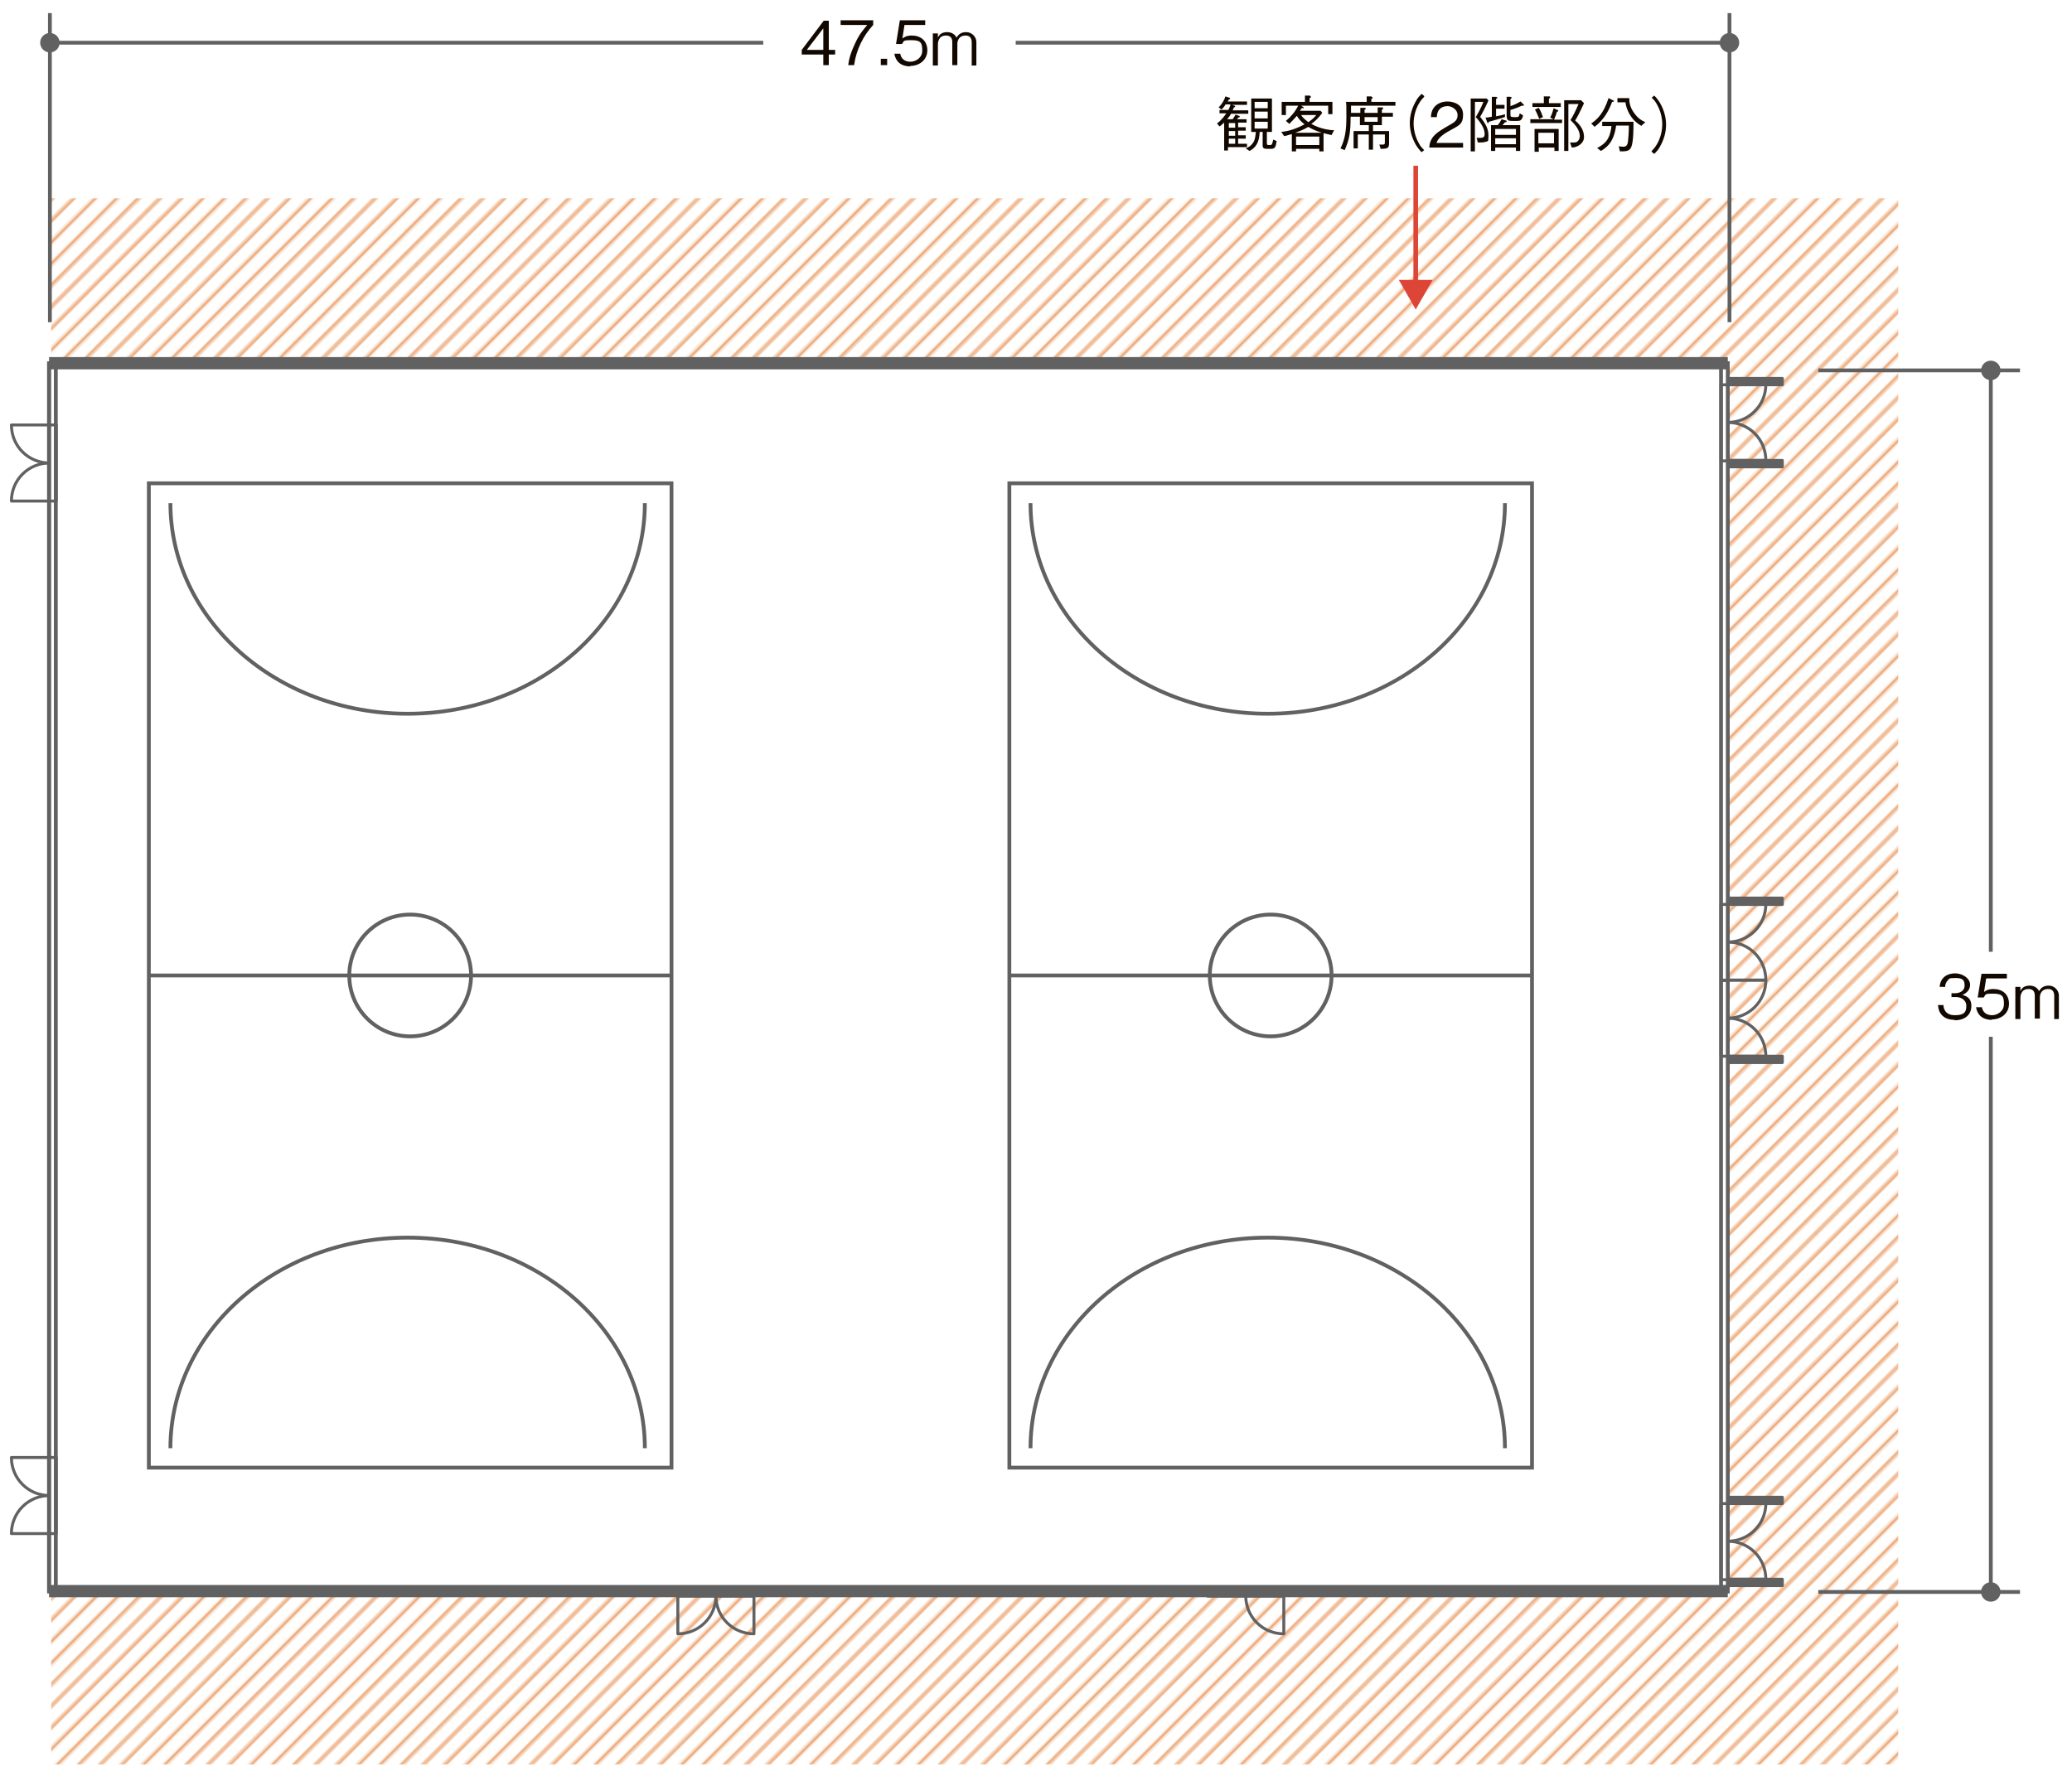 <?xml version="1.0" encoding="UTF-8"?>
<svg xmlns="http://www.w3.org/2000/svg" xmlns:xlink="http://www.w3.org/1999/xlink" version="1.1" viewBox="0 0 490 420">
  <defs>
    <style>
      .cls-1, .cls-2, .cls-3, .cls-4, .cls-5, .cls-6, .cls-7 {
        fill: none;
      }

      .cls-8 {
        fill: url(#_新規パターンスウォッチ_2);
        opacity: .8;
      }

      .cls-2 {
        stroke-linecap: round;
      }

      .cls-2, .cls-4, .cls-5, .cls-9, .cls-7 {
        stroke: #616161;
      }

      .cls-2, .cls-5, .cls-6, .cls-7 {
        stroke-miterlimit: 10;
      }

      .cls-2, .cls-7 {
        stroke-width: .9px;
      }

      .cls-3 {
        stroke: #e58b48;
        stroke-width: 1.4px;
      }

      .cls-4, .cls-9 {
        stroke-linejoin: round;
        stroke-width: .7px;
      }

      .cls-5 {
        stroke-width: 2.9px;
      }

      .cls-9, .cls-10 {
        fill: #616161;
      }

      .cls-11 {
        fill: #dd4637;
      }

      .cls-12 {
        fill: #fff;
      }

      .cls-6 {
        stroke: #dd4637;
        stroke-width: 1.1px;
      }

      .cls-13 {
        fill: #120800;
      }
    </style>
    <pattern id="_新規パターンスウォッチ_2" data-name="新規パターンスウォッチ 2" x="0" y="0" width="72" height="72" patternTransform="translate(-3497 -10813.5) rotate(-45) scale(.5)" patternUnits="userSpaceOnUse" viewBox="0 0 72 72">
      <g>
        <rect class="cls-1" width="72" height="72"/>
        <g>
          <line class="cls-3" x1="71.8" y1="68.4" x2="144.2" y2="68.4"/>
          <line class="cls-3" x1="71.8" y1="54" x2="144.2" y2="54"/>
          <line class="cls-3" x1="71.8" y1="39.6" x2="144.2" y2="39.6"/>
          <line class="cls-3" x1="71.8" y1="25.2" x2="144.2" y2="25.2"/>
          <line class="cls-3" x1="71.8" y1="10.8" x2="144.2" y2="10.8"/>
          <line class="cls-3" x1="71.8" y1="61.2" x2="144.2" y2="61.2"/>
          <line class="cls-3" x1="71.8" y1="46.8" x2="144.2" y2="46.8"/>
          <line class="cls-3" x1="71.8" y1="32.4" x2="144.2" y2="32.4"/>
          <line class="cls-3" x1="71.8" y1="18" x2="144.2" y2="18"/>
          <line class="cls-3" x1="71.8" y1="3.6" x2="144.2" y2="3.6"/>
        </g>
        <g>
          <line class="cls-3" x1="-.2" y1="68.4" x2="72.2" y2="68.4"/>
          <line class="cls-3" x1="-.2" y1="54" x2="72.2" y2="54"/>
          <line class="cls-3" x1="-.2" y1="39.6" x2="72.2" y2="39.6"/>
          <line class="cls-3" x1="-.2" y1="25.2" x2="72.2" y2="25.2"/>
          <line class="cls-3" x1="-.2" y1="10.8" x2="72.2" y2="10.8"/>
          <line class="cls-3" x1="-.2" y1="61.2" x2="72.2" y2="61.2"/>
          <line class="cls-3" x1="-.2" y1="46.8" x2="72.2" y2="46.8"/>
          <line class="cls-3" x1="-.2" y1="32.4" x2="72.2" y2="32.4"/>
          <line class="cls-3" x1="-.2" y1="18" x2="72.2" y2="18"/>
          <line class="cls-3" x1="-.2" y1="3.6" x2="72.2" y2="3.6"/>
        </g>
        <g>
          <line class="cls-3" x1="-72.2" y1="68.4" x2=".2" y2="68.4"/>
          <line class="cls-3" x1="-72.2" y1="54" x2=".2" y2="54"/>
          <line class="cls-3" x1="-72.2" y1="39.6" x2=".2" y2="39.6"/>
          <line class="cls-3" x1="-72.2" y1="25.2" x2=".2" y2="25.2"/>
          <line class="cls-3" x1="-72.2" y1="10.8" x2=".2" y2="10.8"/>
          <line class="cls-3" x1="-72.2" y1="61.2" x2=".2" y2="61.2"/>
          <line class="cls-3" x1="-72.2" y1="46.8" x2=".2" y2="46.8"/>
          <line class="cls-3" x1="-72.2" y1="32.4" x2=".2" y2="32.4"/>
          <line class="cls-3" x1="-72.2" y1="18" x2=".2" y2="18"/>
          <line class="cls-3" x1="-72.2" y1="3.6" x2=".2" y2="3.6"/>
        </g>
      </g>
    </pattern>
  </defs>
  <!-- Generator: Adobe Illustrator 28.7.1, SVG Export Plug-In . SVG Version: 1.2.0 Build 142)  -->
  <g>
    <g id="_レイヤー_1" data-name="レイヤー_1">
      <g>
        <rect class="cls-8" x="12.1" y="46.9" width="436.8" height="370.4"/>
        <rect class="cls-12" x="11.6" y="85.9" width="397.1" height="291.5"/>
        <g>
          <path class="cls-13" d="M289.8,24.8c-.3.4-.5.7-.9,1.1l-.7-.5c.8-.8,1.3-1.7,1.6-2.6l.9.3s.2,0,.2.2-.1.2-.3.2c0,.2-.2.4-.3.5h4.6v.8h-3.5l.5.2c0,0,.2,0,.2.2,0,.1-.2.2-.3.2-.1.3-.2.5-.3.7h3.7v.8h-4.1c-.2.5-.5.8-.9,1.3h1.3c.2-.3.5-.7.7-1.1l.8.3s.2,0,.2.2c0,.1-.2.2-.4.2,0,.2-.3.4-.3.4h2.3v.8h-2v1.1h1.8v.8h-1.8v1.1h1.8v.8h-1.8v1.2h2.1v.8h-4.5v.8h-.9v-6.6c-.5.5-.8.7-1.1.9l-.6-.7c1.1-.8,1.8-1.8,2.2-2.4h-1.6v-.8h2.1c.2-.5.4-.8.5-1.3h-1.3ZM292.1,30.2v-1.1h-1.5v1.1h1.5ZM292.1,32.1v-1.1h-1.5v1.1h1.5ZM292.1,34v-1.2h-1.5v1.2h1.5ZM301.9,33.4c-.2,1.4-.4,1.8-1.3,1.8h-1.1c-.6,0-.9-.2-.9-.8v-3.2h-.7c-.1,2.5-.9,3.7-2.4,4.5l-.9-.6c.7-.3,1.3-.6,1.9-1.6.4-.8.4-1.7.5-2.3h-1.1v-7.9h4.9v7.9h-1.2v2.7c0,.4.2.4.4.4h.4c.4,0,.5-.3.7-1.3l.9.4ZM299.8,24.1h-3.1v1.5h3.1v-1.5ZM299.8,26.4h-3.1v1.6h3.1v-1.6ZM299.8,28.8h-3.1v1.6h3.1v-1.6Z"/>
          <path class="cls-13" d="M315.1,32c-.9-.2-1.3-.3-2.1-.5v4.3h-1v-.6h-5.5v.6h-1v-4.1c-.9.3-1.4.4-1.8.5l-.7-1c2.3-.2,4.4-1.2,5.5-1.8-.9-.7-1.4-1.3-1.8-2-.8.9-1.5,1.6-1.8,1.9l-.8-.7c1.2-1,2.2-2.2,2.9-3.6h-2.9v2.2h-1v-3.1h5.5v-1.5h1.1c.1.1.3.1.3.3s-.1.2-.3.3v.9h5.4v2.9h-1v-2h-6.4l.5.3s.1,0,.1.2-.1.1-.4,0c-.3.5-.4.5-.5.7h4.9l.4.5c-.9,1.2-1.6,1.9-2.6,2.6,2.3,1.3,4.7,1.5,5.4,1.5l-.6,1.1ZM309.4,30c-1.1.7-2.3,1.1-3.1,1.4h6.3c-1.9-.6-2.7-1.1-3.2-1.4ZM312,32.3h-5.5v2h5.5v-2ZM307.7,27.2c.4.7,1.1,1.2,1.7,1.7,1.2-.8,1.6-1.4,1.9-1.7h-3.6Z"/>
          <path class="cls-13" d="M321.7,26.8v-1.3h1.1c0,0,.2.1.2.2s-.1.2-.3.2v.8h3.1v-1.3h1c.1,0,.3,0,.3.2s-.1.2-.3.3v.8h2.6v.9h-2.6v2h-2.1v1.4h3.8v2.7c0,1.3-.2,1.5-2,1.5l-.3-1c.2,0,.5,0,.7,0,.6,0,.6-.2.6-.6v-1.8h-2.8v3.6h-1v-3.6h-2.6v3.3h-1v-4.1h3.6v-1.4h-2.1v-2h-2.2c0,3.8-.3,5.4-1.4,7.9l-1-.4c1.1-2.2,1.4-4.3,1.4-7.5s0-2.6-.1-3.5h4.9v-1.3h1.1c.2.2.3.2.3.3s0,.2-.3.3v.7h5.7v.9h-10.5c0,.9,0,1.2,0,1.7h2.2ZM325.8,27.7h-3.1v1.1h3.1v-1.1Z"/>
          <path class="cls-13" d="M336.8,22.9c-.6.6-.9,1-1.3,1.7-.8,1.4-1.2,3.1-1.2,4.6s.4,3.2,1.2,4.6c.4.8.7,1.1,1.3,1.7l-.6.5c-.6-.6-.9-1-1.4-1.8-.9-1.6-1.4-3.3-1.4-5.1s.5-3.5,1.4-5.1c.4-.8.8-1.2,1.4-1.8l.6.5Z"/>
          <path class="cls-13" d="M338,34.8c.2-2.5,1.8-3.5,4.4-5,1.6-.9,2.3-1.3,2.3-2.6s-1.4-2.1-2.3-2.1c-2.5,0-2.6,2.1-2.6,2.6h-1.4c0-.6.1-1.6.9-2.5,1-1.1,2.5-1.2,3-1.2,1.5,0,3.7.7,3.7,3.1s-1.1,2.6-3,3.7c-2.6,1.4-3,2.3-3.3,3h6.3v1.1h-7.9Z"/>
          <path class="cls-13" d="M350.1,27.7c.9,1.2,1.9,2.5,1.9,4.3s-.1,1.3-.9,1.6c-.3.1-1.1.1-1.6.1l-.3-1.1c.3,0,.6,0,1,0,.8,0,.9-.5.9-.9,0-1.3-.9-2.7-2.1-4,.5-.9,1.2-2,1.8-3.6h-2v11.7h-1v-12.5h3.8l.4.5c-.8,1.7-1.3,2.7-2,3.9ZM355.8,27.7c-1.4.5-2.4.7-3.7,1.1,0,.1-.1.3-.2.3s-.1,0-.2-.2l-.4-1.1c.4,0,.5,0,1.5-.2v-4.7h1c.2.1.3.1.3.2s-.1.2-.3.3v1.4h2v.9h-2v1.8c1.2-.2,1.5-.3,2.1-.5v.7ZM358.5,35.7v-.8h-4.9v.8h-1v-6.1h1.6c.4-.5.6-.8.9-1.4l1,.3c0,0,.2,0,.2.2s-.1.2-.4.2c-.2.3-.3.4-.6.7h4.2v6.1h-1ZM358.5,30.5h-4.9v1.4h4.9v-1.4ZM358.5,32.7h-4.9v1.4h4.9v-1.4ZM360.2,25s-.2,0-.3,0c-.9.4-1.6.7-2.7,1v1c0,.5,0,.7.8.7h.4c.7,0,.8,0,1-.9l.8.5c-.3,1.3-.8,1.3-1.5,1.3h-1c-.8,0-1.4,0-1.4-1.2v-4.5h.9c.2.1.3.1.3.2s-.1.2-.3.3v1.7c.9-.3,1.5-.6,2.4-1.1l.7.7s.1.1.1.2-.1.1-.2.1Z"/>
          <path class="cls-13" d="M369.4,28.2v.9h-7.5v-.9h5.5l-.8-.4c.4-.7.6-1.4.8-2.2l.9.4s.2,0,.2.2-.1.2-.3.2c-.3,1.1-.6,1.6-.7,1.9h2ZM365.2,22.8h1.2c0,0,.2,0,.2.2s-.2.3-.3.3v1.1h2.8v.9h-6.7v-.9h2.7v-1.7ZM362.9,30.5h5.7v5.2h-1v-.8h-3.7v1h-1v-5.4ZM363.9,25.5c.5.8.7,1.4,1,2.2l-.9.4c-.3-.7-.5-1.3-1-2.2l.9-.4ZM367.5,33.9v-2.5h-3.7v2.5h3.7ZM374.6,24.4c-1.1,2.4-1.7,3.5-2.1,4.1,1.2,1,2.1,2.3,2.1,3.9s-1.7,2.5-2.9,2.5l-.4-1.2c.2,0,.4,0,.7,0,.5,0,.9,0,1.2-.4.3-.3.4-.8.4-1.1,0-1.7-1.5-3.1-2.2-3.8.8-1.3,1.3-2.4,1.9-3.8h-2.4v11.1h-1v-12h4l.6.6Z"/>
          <path class="cls-13" d="M381.2,24.2c-.6,1.6-1.7,4-4.1,5.8l-.8-.8c1.2-.8,2.9-2.2,4.1-6l1,.5c.2.1.3.1.3.2,0,.1-.2.2-.5.2ZM385.8,34.7c-.4,1.1-1.3,1.1-2.7,1.1l-.3-1.2c.3,0,.6.1,1.1.1.7,0,1-.4,1.1-1.3.1-.9.2-2.1.2-3.7h-3c-.4,2.7-1.2,4.6-3.6,6l-.9-.7c2.6-1.3,3.1-2.9,3.4-5.2h-2.2v-1h7.4c0,1.6,0,4.6-.5,5.9ZM388.2,29.8c-1-.6-2.1-1.4-3-3.1-.4-.8-.7-1.6-.8-2.5h-1.9v-1h2.8c0,.9.1,2,1,3.3.9,1.4,1.9,2,2.8,2.4l-.9.8Z"/>
          <path class="cls-13" d="M390.6,35.7c.6-.6.9-1,1.3-1.7.8-1.4,1.2-3.1,1.2-4.6s-.4-3.2-1.2-4.6c-.4-.8-.7-1.1-1.3-1.7l.6-.5c.6.6.9,1,1.4,1.8.9,1.6,1.4,3.3,1.4,5.1s-.5,3.5-1.4,5.1c-.4.8-.8,1.2-1.4,1.8l-.6-.5Z"/>
        </g>
        <g>
          <line class="cls-7" x1="11.8" y1="10.1" x2="409" y2="10.1"/>
          <line class="cls-7" x1="11.8" y1="76.2" x2="11.8" y2="3.1"/>
          <line class="cls-7" x1="409" y1="76.2" x2="409" y2="3.1"/>
          <rect class="cls-12" x="180.5" y="5.3" width="59.7" height="9.7"/>
          <g>
            <path class="cls-13" d="M196,12.9v2.5h-1.3v-2.5h-5.1v-1.1l5.2-6.9h1.2v6.9h1.5v1.1h-1.5ZM194.7,6.7l-3.9,5.1h3.9v-5.1Z"/>
            <path class="cls-13" d="M202,15.4h-1.4c.2-1.8.8-3.4,1.6-5.1,1-2.2,1.9-3.2,2.9-4.4h-6.3v-1.1h7.7v1.1c-2.4,2.6-4,5.9-4.5,9.4Z"/>
            <path class="cls-13" d="M208.3,15.4v-1.5h1.5v1.5h-1.5Z"/>
            <path class="cls-13" d="M215.3,15.7c-2.3,0-3.5-1.2-3.8-3h1.4c.2,1.3,1.2,1.9,2.4,1.9s2.8-.9,2.8-2.6-.2-2.5-2.5-2.5-1.7.2-2.3.9h-1.4l.9-5.6h6v1.1h-4.9l-.5,3.2c.4-.3,1-.7,2.2-.7,2.1,0,3.7,1.2,3.7,3.5s-1.9,3.7-4.1,3.7Z"/>
            <path class="cls-13" d="M229.8,15.4v-5.4c0-.6-.2-1.6-1.4-1.6-2,0-2,1.8-2,2v5h-1.2v-5.5c0-1.3-.9-1.5-1.5-1.5-1.9,0-1.9,1.9-1.9,2.1v5h-1.2v-7.6h1.2v1c.3-.7.9-1.3,2.2-1.3s2,.8,2.2,1.3c.4-.6.9-1.3,2.3-1.3s2.4,1.2,2.4,2.3v5.6h-1.2Z"/>
          </g>
          <circle class="cls-10" cx="11.8" cy="10.1" r="2.3"/>
          <circle class="cls-10" cx="409" cy="10.1" r="2.3"/>
        </g>
        <g>
          <line class="cls-7" x1="470.8" y1="87.6" x2="470.8" y2="376.5"/>
          <line class="cls-7" x1="430" y1="87.6" x2="477.7" y2="87.6"/>
          <line class="cls-7" x1="430" y1="376.5" x2="477.7" y2="376.5"/>
          <rect class="cls-12" x="460.7" y="230.3" width="20.1" height="9.7" transform="translate(705.9 -235.6) rotate(90)"/>
          <g>
            <path class="cls-13" d="M462.3,241.2c-1.2,0-2.5-.3-3.3-1.4-.6-.8-.6-1.6-.7-2.1h1.3c0,.5.2,2.4,2.7,2.4s2.7-1,2.7-2.3-1.3-2-2.4-2h-1.1v-.9h.9c.8,0,2.2-.4,2.2-1.8s-.5-1.8-2.2-1.8-1.4.2-1.9.7c-.4.5-.5,1-.5,1.4h-1.3c.2-2.5,2.1-3.2,3.7-3.2s3.5,1.1,3.5,2.7-1.4,2.2-1.8,2.4c.6.2,2.1.5,2.1,2.6s-1.5,3.4-4,3.4Z"/>
            <path class="cls-13" d="M471.1,241.2c-2.3,0-3.5-1.2-3.8-3h1.4c.2,1.3,1.2,1.9,2.4,1.9s2.8-.9,2.8-2.6-.2-2.5-2.5-2.5-1.7.2-2.3.9h-1.4l.9-5.6h6v1.1h-4.9l-.5,3.2c.4-.3,1-.7,2.2-.7,2.1,0,3.7,1.2,3.7,3.5s-1.9,3.7-4.1,3.7Z"/>
            <path class="cls-13" d="M485.8,240.9v-5.4c0-.6-.2-1.6-1.4-1.6-2,0-2,1.8-2,2v5h-1.2v-5.5c0-1.3-.9-1.5-1.5-1.5-1.9,0-1.9,1.9-1.9,2.1v5h-1.2v-7.6h1.2v1c.3-.7.9-1.3,2.2-1.3s2,.8,2.2,1.3c.4-.6.9-1.3,2.3-1.3s2.4,1.2,2.4,2.3v5.6h-1.2Z"/>
          </g>
          <circle class="cls-10" cx="470.8" cy="87.6" r="2.3"/>
          <circle class="cls-10" cx="470.8" cy="376.5" r="2.3"/>
        </g>
        <g>
          <line class="cls-6" x1="334.8" y1="39.2" x2="334.8" y2="67.4"/>
          <polygon class="cls-11" points="330.8 66.2 334.8 73.2 338.8 66.2 330.8 66.2"/>
        </g>
        <rect class="cls-7" x="11.6" y="85.9" width="397" height="290.5"/>
        <line class="cls-2" x1="11.6" y1="376.3" x2="11.6" y2="85.9"/>
        <line class="cls-7" x1="13.2" y1="376.3" x2="13.2" y2="85.9"/>
        <line class="cls-7" x1="407" y1="376.3" x2="407" y2="85.9"/>
        <line class="cls-5" x1="11.6" y1="85.9" x2="408.6" y2="85.9"/>
        <line class="cls-5" x1="408.6" y1="376.3" x2="11.6" y2="376.3"/>
        <g>
          <rect class="cls-7" x="35.2" y="114.3" width="123.6" height="232.8"/>
          <line class="cls-7" x1="35.2" y1="230.7" x2="158.8" y2="230.7"/>
          <circle class="cls-7" cx="97" cy="230.7" r="14.4"/>
          <path class="cls-7" d="M152.5,119c0,27.5-25.1,49.8-56.1,49.8s-56.1-22.3-56.1-49.8"/>
          <path class="cls-7" d="M152.5,342.5c0-27.5-25.1-49.8-56.1-49.8s-56.1,22.3-56.1,49.8"/>
        </g>
        <g>
          <rect class="cls-7" x="238.7" y="114.3" width="123.6" height="232.8"/>
          <line class="cls-7" x1="238.7" y1="230.7" x2="362.3" y2="230.7"/>
          <circle class="cls-7" cx="300.5" cy="230.7" r="14.4"/>
          <path class="cls-7" d="M355.9,119c0,27.5-25.1,49.8-56.1,49.8s-56.1-22.3-56.1-49.8"/>
          <path class="cls-7" d="M355.9,342.5c0-27.5-25.1-49.8-56.1-49.8s-56.1,22.3-56.1,49.8"/>
        </g>
        <g>
          <path class="cls-4" d="M11.7,109.5c-5,0-9-4-9-9h8.9"/>
          <path class="cls-4" d="M11.7,109.5c-5,0-9,4-9,9h8.9"/>
          <rect class="cls-4" x="11.6" y="100.5" width="1.7" height="18"/>
        </g>
        <g>
          <path class="cls-4" d="M169.3,377.4c0,5-4,9-9,9v-8.9"/>
          <path class="cls-4" d="M169.3,377.4c0,5,4,9,9,9v-8.9"/>
          <rect class="cls-4" x="168.4" y="367.6" width="1.7" height="18" transform="translate(-207.3 545.9) rotate(-90)"/>
        </g>
        <path class="cls-4" d="M294.6,377.4c0,5,4,9,9,9v-8.9"/>
        <rect class="cls-4" x="293.7" y="367.6" width="1.7" height="18" transform="translate(-82 671.2) rotate(-90)"/>
        <g>
          <path class="cls-4" d="M11.7,353.7c-5,0-9-4-9-9h8.9"/>
          <path class="cls-4" d="M11.7,353.7c-5,0-9,4-9,9h8.9"/>
          <rect class="cls-4" x="11.6" y="344.7" width="1.7" height="18"/>
        </g>
        <g>
          <g>
            <path class="cls-4" d="M408.6,99.9c5,0,9-4,9-9h-8.9"/>
            <path class="cls-4" d="M408.6,99.9c5,0,9,4,9,9h-8.9"/>
            <rect class="cls-4" x="407" y="90.9" width="1.7" height="18" transform="translate(815.7 199.9) rotate(-180)"/>
          </g>
          <rect class="cls-9" x="408.7" y="89.5" width="12.8" height="1.5"/>
          <rect class="cls-9" x="408.7" y="108.9" width="12.8" height="1.5"/>
        </g>
        <g>
          <g>
            <path class="cls-4" d="M408.6,364.5c5,0,9-4,9-9h-8.9"/>
            <path class="cls-4" d="M408.6,364.5c5,0,9,4,9,9h-8.9"/>
            <rect class="cls-4" x="407" y="355.5" width="1.7" height="18" transform="translate(815.7 729.1) rotate(-180)"/>
          </g>
          <rect class="cls-9" x="408.7" y="354.1" width="12.8" height="1.5"/>
          <rect class="cls-9" x="408.7" y="373.5" width="12.8" height="1.5"/>
        </g>
        <g>
          <path class="cls-4" d="M408.6,222.8c5,0,9-4,9-9h-8.9"/>
          <path class="cls-4" d="M408.6,222.8c5,0,9,4,9,9h-8.9"/>
          <rect class="cls-4" x="407" y="213.8" width="1.7" height="18" transform="translate(815.7 445.7) rotate(-180)"/>
        </g>
        <g>
          <path class="cls-4" d="M408.6,240.8c5,0,9-4,9-9h-8.9"/>
          <path class="cls-4" d="M408.6,240.8c5,0,9,4,9,9h-8.9"/>
          <rect class="cls-4" x="407" y="231.8" width="1.7" height="18" transform="translate(815.7 481.6) rotate(-180)"/>
        </g>
        <rect class="cls-9" x="408.7" y="212.4" width="12.8" height="1.5"/>
        <rect class="cls-9" x="408.7" y="249.8" width="12.8" height="1.5"/>
      </g>
    </g>
  </g>
</svg>